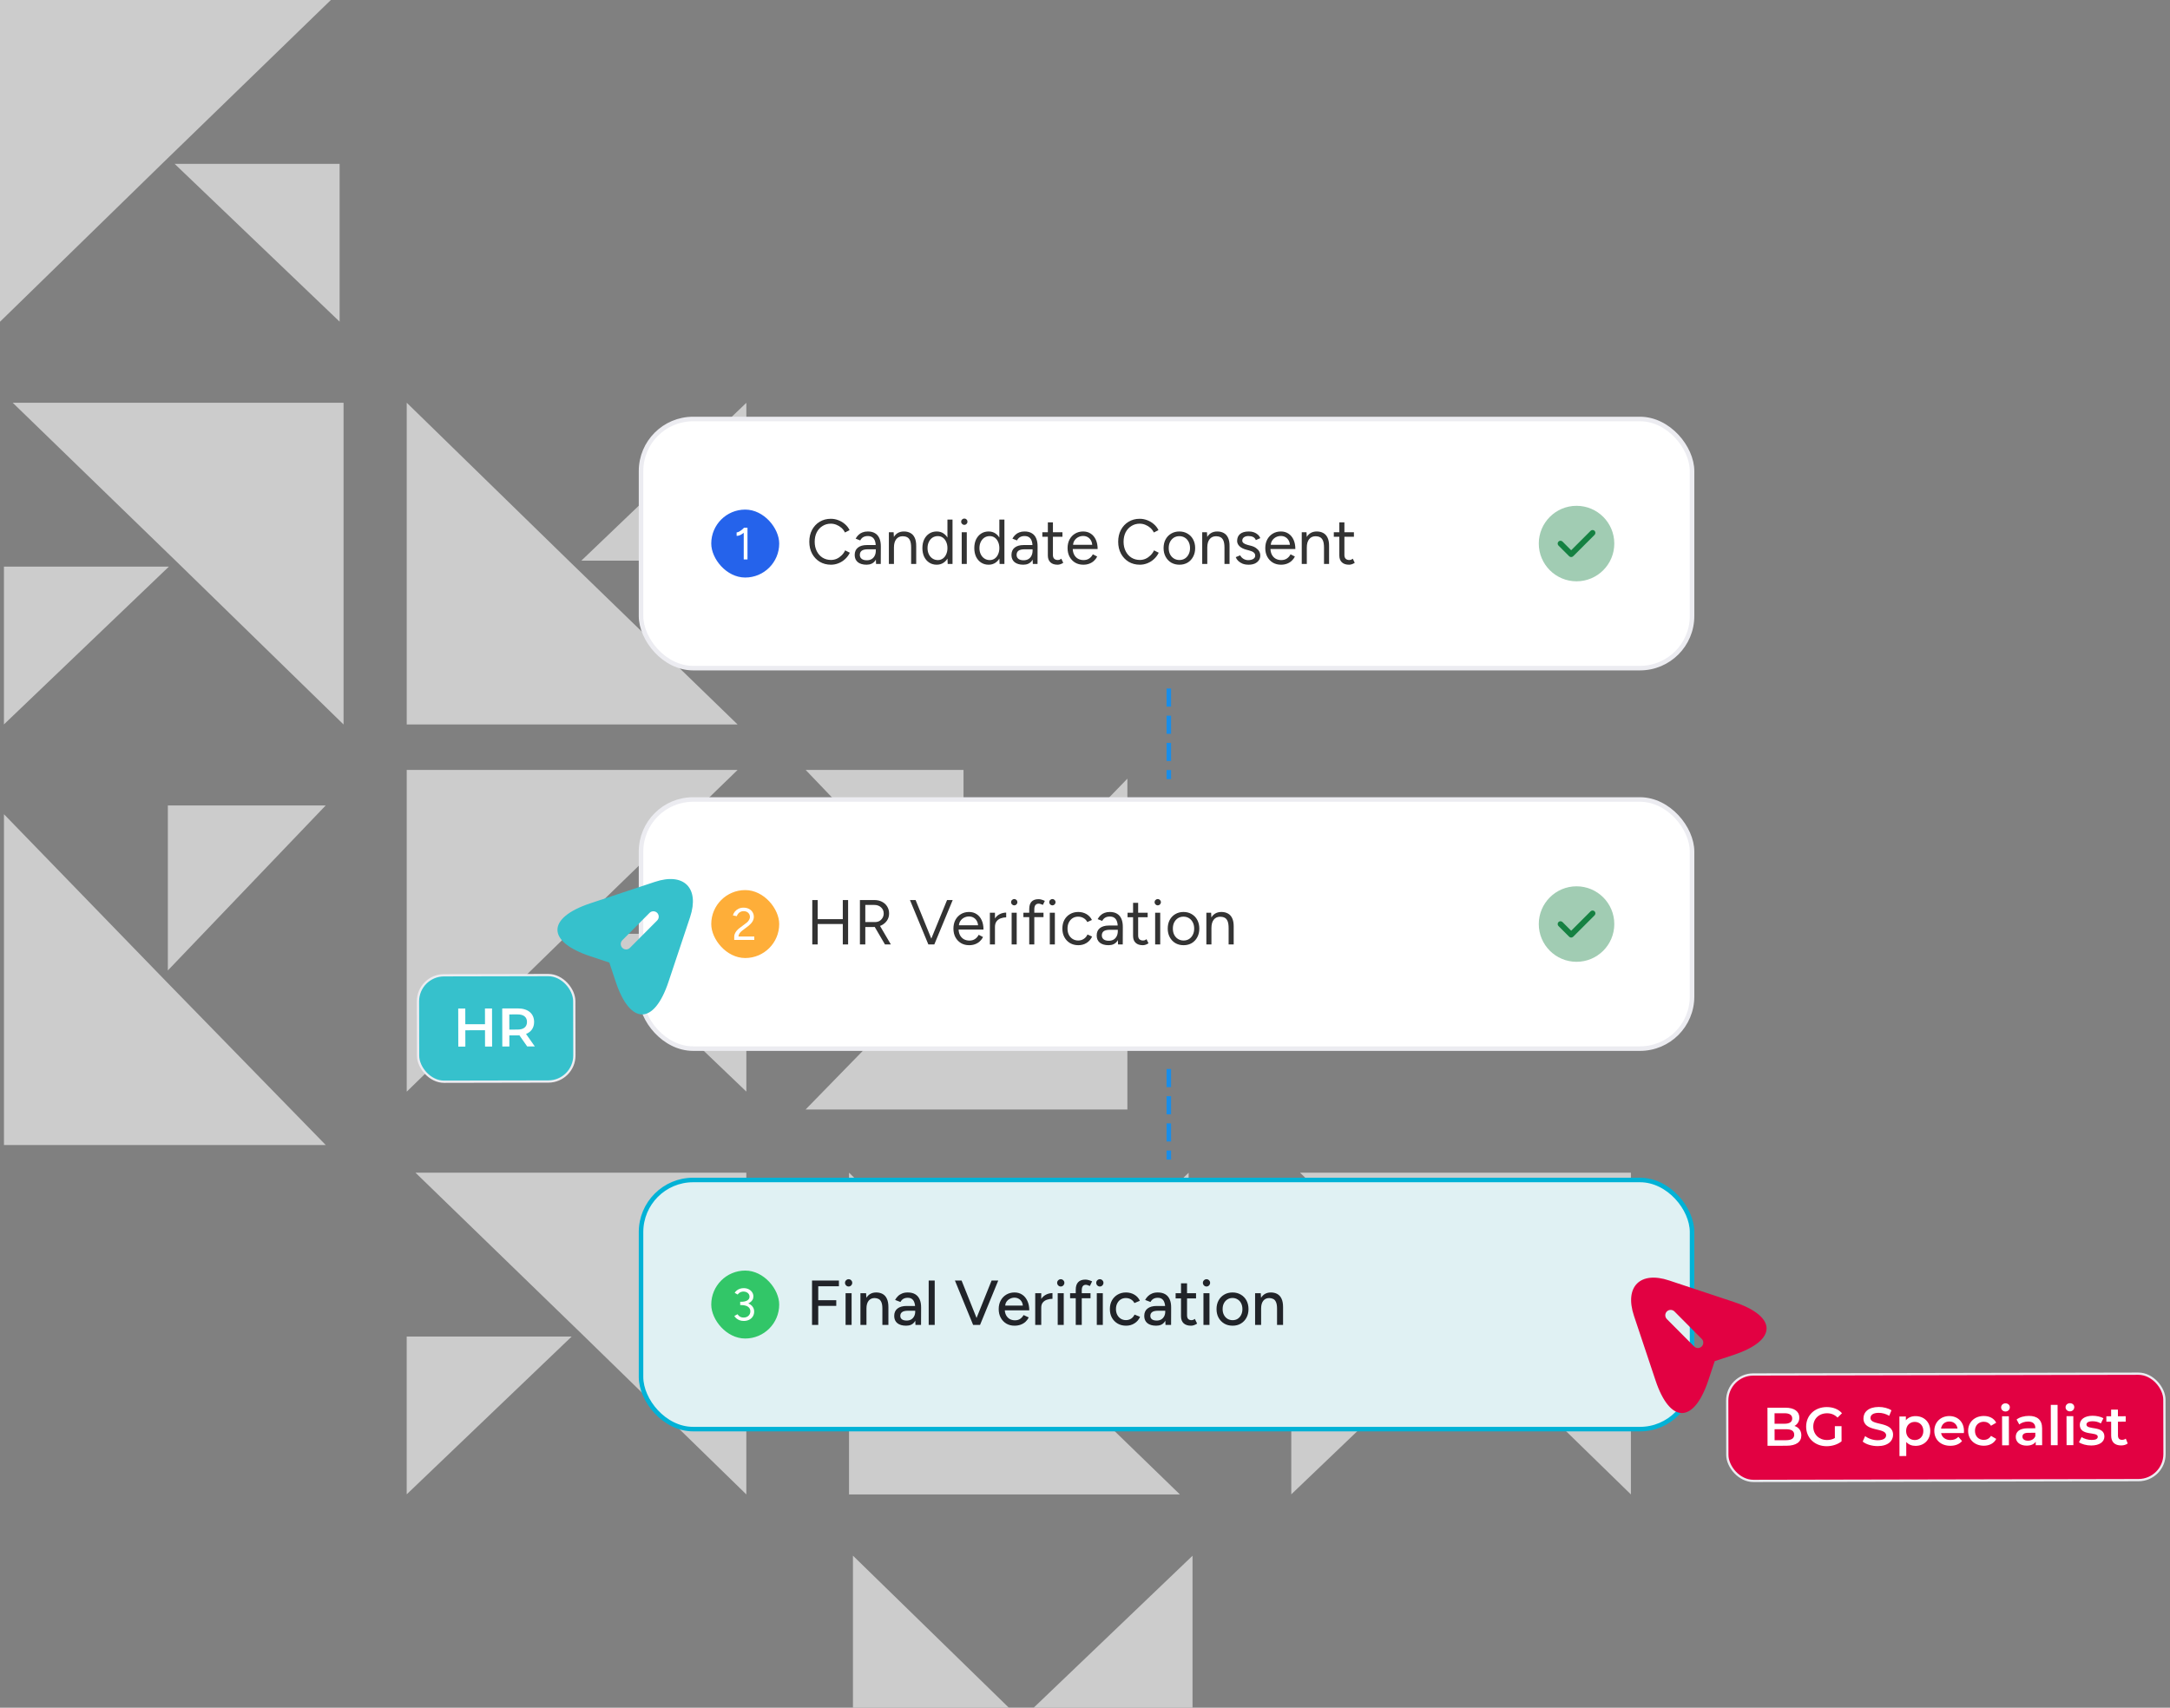 <svg width="479" height="377" viewBox="0 0 479 377" fill="none" xmlns="http://www.w3.org/2000/svg">
<rect x="0" y="0" width="479" height="377" fill="#808080" stroke="none"/>
<g opacity="0.6">
<path d="M73.034 0L36.127 35.794L0 71.031V0H73.034Z" fill="white"/>
<path d="M74.966 36.173V71.013L38.547 36.173H74.966Z" fill="white"/>
<path d="M260.444 329.917L223.537 294.122L187.41 258.886V329.917H260.444Z" fill="white"/>
<path d="M262.376 293.744V258.904L225.957 293.744H262.376Z" fill="white"/>
<path d="M261.312 414.469L224.404 378.674L188.277 343.438V414.469H261.312Z" fill="white"/>
<path d="M263.236 378.296V343.456L226.816 378.296H263.236Z" fill="white"/>
<path d="M286.966 258.886L323.873 294.681L360 329.917V258.886H286.966Z" fill="white"/>
<path d="M285.034 295.06V329.899L321.453 295.06H285.034Z" fill="white"/>
<path d="M162.815 159.941L125.908 124.146L89.781 88.91V159.941H162.815Z" fill="white"/>
<path d="M164.747 123.768V88.928L128.328 123.768H164.747Z" fill="white"/>
<path d="M162.815 169.976L125.908 205.77L89.781 241.006V169.976H162.815Z" fill="white"/>
<path d="M164.747 206.149V240.989L128.328 206.149H164.747Z" fill="white"/>
<path d="M91.708 258.886L128.615 294.681L164.742 329.917V258.886H91.708Z" fill="white"/>
<path d="M89.776 295.06V329.899L126.195 295.06H89.776Z" fill="white"/>
<path d="M248.855 171.905L213.061 208.813L177.825 244.939L248.855 244.939L248.855 171.905Z" fill="white"/>
<path d="M212.684 169.976L177.844 169.976L212.684 206.395L212.684 169.976Z" fill="white"/>
<path d="M0.875 179.751L36.669 216.658L71.906 252.785L0.875 252.785L0.875 179.751Z" fill="white"/>
<path d="M37.051 177.821L71.891 177.821L37.051 214.24L37.051 177.821Z" fill="white"/>
<path d="M2.802 88.91L39.709 124.705L75.836 159.941V88.91H2.802Z" fill="white"/>
<path d="M0.87 125.084V159.923L37.289 125.084H0.87Z" fill="white"/>
</g>
<rect x="141.5" y="92.5" width="232" height="55" rx="11.5" fill="white"/>
<rect x="141.5" y="92.5" width="232" height="55" rx="11.5" stroke="#ECECF1"/>
<rect x="157" y="112.5" width="15" height="15" rx="7.5" fill="#2563EB"/>
<path d="M164.17 123.5V116.95L164.24 116.5H165V123.5H164.17ZM162.6 118.3V117.53C162.74 117.537 162.907 117.49 163.1 117.39C163.293 117.29 163.493 117.16 163.7 117C163.907 116.84 164.087 116.673 164.24 116.5L164.76 117.07C164.54 117.303 164.31 117.513 164.07 117.7C163.83 117.887 163.587 118.037 163.34 118.15C163.093 118.257 162.847 118.307 162.6 118.3Z" fill="white"/>
<path d="M183.432 124.668C182.499 124.668 181.673 124.453 180.954 124.024C180.235 123.585 179.671 122.988 179.26 122.232C178.849 121.467 178.644 120.589 178.644 119.6C178.644 118.611 178.845 117.738 179.246 116.982C179.657 116.217 180.217 115.619 180.926 115.19C181.645 114.751 182.466 114.532 183.39 114.532C183.978 114.532 184.543 114.639 185.084 114.854C185.625 115.059 186.111 115.353 186.54 115.736C186.969 116.109 187.301 116.543 187.534 117.038L186.512 117.556C186.325 117.164 186.069 116.823 185.742 116.534C185.415 116.245 185.051 116.021 184.65 115.862C184.249 115.694 183.829 115.61 183.39 115.61C182.709 115.61 182.097 115.783 181.556 116.128C181.015 116.464 180.59 116.931 180.282 117.528C179.983 118.125 179.834 118.816 179.834 119.6C179.834 120.384 179.988 121.079 180.296 121.686C180.604 122.293 181.029 122.769 181.57 123.114C182.121 123.45 182.741 123.618 183.432 123.618C183.88 123.618 184.305 123.529 184.706 123.352C185.107 123.165 185.467 122.913 185.784 122.596C186.111 122.279 186.367 121.915 186.554 121.504L187.59 122.022C187.347 122.535 187.011 122.993 186.582 123.394C186.162 123.795 185.677 124.108 185.126 124.332C184.585 124.556 184.02 124.668 183.432 124.668ZM193.382 124.5L193.326 123.352V120.804C193.326 120.253 193.265 119.801 193.144 119.446C193.023 119.082 192.831 118.807 192.57 118.62C192.309 118.433 191.968 118.34 191.548 118.34C191.165 118.34 190.834 118.419 190.554 118.578C190.283 118.727 190.059 118.97 189.882 119.306L188.874 118.914C189.051 118.587 189.266 118.307 189.518 118.074C189.77 117.831 190.064 117.649 190.4 117.528C190.736 117.397 191.119 117.332 191.548 117.332C192.201 117.332 192.738 117.463 193.158 117.724C193.587 117.976 193.909 118.354 194.124 118.858C194.339 119.353 194.441 119.969 194.432 120.706L194.418 124.5H193.382ZM191.282 124.668C190.461 124.668 189.817 124.481 189.35 124.108C188.893 123.725 188.664 123.198 188.664 122.526C188.664 121.817 188.897 121.275 189.364 120.902C189.84 120.519 190.503 120.328 191.352 120.328H193.354V121.266H191.604C190.951 121.266 190.484 121.373 190.204 121.588C189.933 121.803 189.798 122.111 189.798 122.512C189.798 122.876 189.933 123.165 190.204 123.38C190.475 123.585 190.853 123.688 191.338 123.688C191.739 123.688 192.089 123.604 192.388 123.436C192.687 123.259 192.915 123.011 193.074 122.694C193.242 122.367 193.326 121.985 193.326 121.546H193.802C193.802 122.498 193.587 123.259 193.158 123.828C192.729 124.388 192.103 124.668 191.282 124.668ZM196.207 124.5V117.5H197.257L197.327 118.788V124.5H196.207ZM201.121 124.5V120.916H202.241V124.5H201.121ZM201.121 120.916C201.121 120.225 201.041 119.698 200.883 119.334C200.724 118.97 200.505 118.723 200.225 118.592C199.945 118.452 199.627 118.382 199.273 118.382C198.657 118.382 198.176 118.601 197.831 119.04C197.495 119.469 197.327 120.081 197.327 120.874H196.781C196.781 120.137 196.888 119.502 197.103 118.97C197.317 118.438 197.63 118.032 198.041 117.752C198.451 117.472 198.946 117.332 199.525 117.332C200.075 117.332 200.551 117.444 200.953 117.668C201.363 117.883 201.681 118.228 201.905 118.704C202.138 119.18 202.25 119.805 202.241 120.58V120.916H201.121ZM209.193 124.5L209.137 123.198V114.7H210.257V124.5H209.193ZM206.771 124.668C206.146 124.668 205.595 124.514 205.119 124.206C204.643 123.898 204.27 123.469 203.999 122.918C203.738 122.358 203.607 121.719 203.607 121C203.607 120.272 203.738 119.633 203.999 119.082C204.27 118.531 204.643 118.102 205.119 117.794C205.595 117.486 206.146 117.332 206.771 117.332C207.359 117.332 207.873 117.486 208.311 117.794C208.759 118.102 209.105 118.531 209.347 119.082C209.59 119.633 209.711 120.272 209.711 121C209.711 121.719 209.59 122.358 209.347 122.918C209.105 123.469 208.759 123.898 208.311 124.206C207.873 124.514 207.359 124.668 206.771 124.668ZM207.023 123.646C207.434 123.646 207.798 123.534 208.115 123.31C208.433 123.086 208.68 122.773 208.857 122.372C209.044 121.971 209.137 121.513 209.137 121C209.137 120.487 209.044 120.029 208.857 119.628C208.68 119.227 208.433 118.914 208.115 118.69C207.798 118.466 207.429 118.354 207.009 118.354C206.571 118.354 206.179 118.466 205.833 118.69C205.497 118.914 205.231 119.227 205.035 119.628C204.839 120.029 204.741 120.487 204.741 121C204.741 121.513 204.839 121.971 205.035 122.372C205.231 122.773 205.502 123.086 205.847 123.31C206.193 123.534 206.585 123.646 207.023 123.646ZM212.286 124.5V117.5H213.406V124.5H212.286ZM212.86 115.876C212.674 115.876 212.51 115.806 212.37 115.666C212.23 115.526 212.16 115.363 212.16 115.176C212.16 114.98 212.23 114.817 212.37 114.686C212.51 114.546 212.674 114.476 212.86 114.476C213.056 114.476 213.22 114.546 213.35 114.686C213.49 114.817 213.56 114.98 213.56 115.176C213.56 115.363 213.49 115.526 213.35 115.666C213.22 115.806 213.056 115.876 212.86 115.876ZM220.65 124.5L220.594 123.198V114.7H221.714V124.5H220.65ZM218.228 124.668C217.603 124.668 217.052 124.514 216.576 124.206C216.1 123.898 215.727 123.469 215.456 122.918C215.195 122.358 215.064 121.719 215.064 121C215.064 120.272 215.195 119.633 215.456 119.082C215.727 118.531 216.1 118.102 216.576 117.794C217.052 117.486 217.603 117.332 218.228 117.332C218.816 117.332 219.33 117.486 219.768 117.794C220.216 118.102 220.562 118.531 220.804 119.082C221.047 119.633 221.168 120.272 221.168 121C221.168 121.719 221.047 122.358 220.804 122.918C220.562 123.469 220.216 123.898 219.768 124.206C219.33 124.514 218.816 124.668 218.228 124.668ZM218.48 123.646C218.891 123.646 219.255 123.534 219.572 123.31C219.89 123.086 220.137 122.773 220.314 122.372C220.501 121.971 220.594 121.513 220.594 121C220.594 120.487 220.501 120.029 220.314 119.628C220.137 119.227 219.89 118.914 219.572 118.69C219.255 118.466 218.886 118.354 218.466 118.354C218.028 118.354 217.636 118.466 217.29 118.69C216.954 118.914 216.688 119.227 216.492 119.628C216.296 120.029 216.198 120.487 216.198 121C216.198 121.513 216.296 121.971 216.492 122.372C216.688 122.773 216.959 123.086 217.304 123.31C217.65 123.534 218.042 123.646 218.48 123.646ZM227.985 124.5L227.929 123.352V120.804C227.929 120.253 227.869 119.801 227.747 119.446C227.626 119.082 227.435 118.807 227.173 118.62C226.912 118.433 226.571 118.34 226.151 118.34C225.769 118.34 225.437 118.419 225.157 118.578C224.887 118.727 224.663 118.97 224.485 119.306L223.477 118.914C223.655 118.587 223.869 118.307 224.121 118.074C224.373 117.831 224.667 117.649 225.003 117.528C225.339 117.397 225.722 117.332 226.151 117.332C226.805 117.332 227.341 117.463 227.761 117.724C228.191 117.976 228.513 118.354 228.727 118.858C228.942 119.353 229.045 119.969 229.035 120.706L229.021 124.5H227.985ZM225.885 124.668C225.064 124.668 224.42 124.481 223.953 124.108C223.496 123.725 223.267 123.198 223.267 122.526C223.267 121.817 223.501 121.275 223.967 120.902C224.443 120.519 225.106 120.328 225.955 120.328H227.957V121.266H226.207C225.554 121.266 225.087 121.373 224.807 121.588C224.537 121.803 224.401 122.111 224.401 122.512C224.401 122.876 224.537 123.165 224.807 123.38C225.078 123.585 225.456 123.688 225.941 123.688C226.343 123.688 226.693 123.604 226.991 123.436C227.29 123.259 227.519 123.011 227.677 122.694C227.845 122.367 227.929 121.985 227.929 121.546H228.405C228.405 122.498 228.191 123.259 227.761 123.828C227.332 124.388 226.707 124.668 225.885 124.668ZM233.442 124.668C232.761 124.668 232.233 124.491 231.86 124.136C231.487 123.781 231.3 123.282 231.3 122.638V115.316H232.42V122.526C232.42 122.881 232.513 123.156 232.7 123.352C232.896 123.539 233.167 123.632 233.512 123.632C233.624 123.632 233.731 123.618 233.834 123.59C233.946 123.553 234.091 123.469 234.268 123.338L234.702 124.248C234.459 124.407 234.24 124.514 234.044 124.57C233.848 124.635 233.647 124.668 233.442 124.668ZM230.082 118.494V117.5H234.52V118.494H230.082ZM239.126 124.668C238.445 124.668 237.843 124.514 237.32 124.206C236.797 123.889 236.387 123.455 236.088 122.904C235.799 122.353 235.654 121.719 235.654 121C235.654 120.281 235.799 119.647 236.088 119.096C236.387 118.545 236.793 118.116 237.306 117.808C237.829 117.491 238.426 117.332 239.098 117.332C239.751 117.332 240.316 117.495 240.792 117.822C241.268 118.139 241.637 118.587 241.898 119.166C242.159 119.745 242.29 120.426 242.29 121.21H236.508L236.788 120.972C236.788 121.532 236.886 122.013 237.082 122.414C237.287 122.815 237.572 123.123 237.936 123.338C238.3 123.543 238.715 123.646 239.182 123.646C239.677 123.646 240.092 123.529 240.428 123.296C240.773 123.063 241.039 122.755 241.226 122.372L242.192 122.862C242.015 123.226 241.777 123.543 241.478 123.814C241.189 124.085 240.843 124.295 240.442 124.444C240.05 124.593 239.611 124.668 239.126 124.668ZM236.858 120.496L236.564 120.272H241.394L241.1 120.51C241.1 120.062 241.011 119.675 240.834 119.348C240.657 119.021 240.419 118.769 240.12 118.592C239.821 118.415 239.476 118.326 239.084 118.326C238.701 118.326 238.337 118.415 237.992 118.592C237.656 118.769 237.381 119.021 237.166 119.348C236.961 119.665 236.858 120.048 236.858 120.496ZM251.614 124.668C250.68 124.668 249.854 124.453 249.136 124.024C248.417 123.585 247.852 122.988 247.442 122.232C247.031 121.467 246.826 120.589 246.826 119.6C246.826 118.611 247.026 117.738 247.428 116.982C247.838 116.217 248.398 115.619 249.108 115.19C249.826 114.751 250.648 114.532 251.572 114.532C252.16 114.532 252.724 114.639 253.266 114.854C253.807 115.059 254.292 115.353 254.722 115.736C255.151 116.109 255.482 116.543 255.716 117.038L254.694 117.556C254.507 117.164 254.25 116.823 253.924 116.534C253.597 116.245 253.233 116.021 252.832 115.862C252.43 115.694 252.01 115.61 251.572 115.61C250.89 115.61 250.279 115.783 249.738 116.128C249.196 116.464 248.772 116.931 248.464 117.528C248.165 118.125 248.016 118.816 248.016 119.6C248.016 120.384 248.17 121.079 248.478 121.686C248.786 122.293 249.21 122.769 249.752 123.114C250.302 123.45 250.923 123.618 251.614 123.618C252.062 123.618 252.486 123.529 252.888 123.352C253.289 123.165 253.648 122.913 253.966 122.596C254.292 122.279 254.549 121.915 254.736 121.504L255.772 122.022C255.529 122.535 255.193 122.993 254.764 123.394C254.344 123.795 253.858 124.108 253.308 124.332C252.766 124.556 252.202 124.668 251.614 124.668ZM260.345 124.668C259.664 124.668 259.057 124.514 258.525 124.206C258.003 123.889 257.592 123.455 257.293 122.904C256.995 122.353 256.845 121.719 256.845 121C256.845 120.281 256.99 119.647 257.279 119.096C257.578 118.545 257.989 118.116 258.511 117.808C259.043 117.491 259.645 117.332 260.317 117.332C261.008 117.332 261.615 117.491 262.137 117.808C262.669 118.116 263.08 118.545 263.369 119.096C263.668 119.647 263.817 120.281 263.817 121C263.817 121.719 263.668 122.353 263.369 122.904C263.08 123.455 262.674 123.889 262.151 124.206C261.629 124.514 261.027 124.668 260.345 124.668ZM260.345 123.632C260.812 123.632 261.218 123.52 261.563 123.296C261.909 123.072 262.179 122.764 262.375 122.372C262.581 121.98 262.683 121.523 262.683 121C262.683 120.477 262.581 120.02 262.375 119.628C262.179 119.236 261.904 118.928 261.549 118.704C261.195 118.48 260.784 118.368 260.317 118.368C259.86 118.368 259.454 118.48 259.099 118.704C258.754 118.928 258.479 119.236 258.273 119.628C258.077 120.02 257.979 120.477 257.979 121C257.979 121.513 258.077 121.971 258.273 122.372C258.479 122.764 258.759 123.072 259.113 123.296C259.477 123.52 259.888 123.632 260.345 123.632ZM265.373 124.5V117.5H266.423L266.493 118.788V124.5H265.373ZM270.287 124.5V120.916H271.407V124.5H270.287ZM270.287 120.916C270.287 120.225 270.207 119.698 270.049 119.334C269.89 118.97 269.671 118.723 269.391 118.592C269.111 118.452 268.793 118.382 268.439 118.382C267.823 118.382 267.342 118.601 266.997 119.04C266.661 119.469 266.493 120.081 266.493 120.874H265.947C265.947 120.137 266.054 119.502 266.269 118.97C266.483 118.438 266.796 118.032 267.207 117.752C267.617 117.472 268.112 117.332 268.691 117.332C269.241 117.332 269.717 117.444 270.119 117.668C270.529 117.883 270.847 118.228 271.071 118.704C271.304 119.18 271.416 119.805 271.407 120.58V120.916H270.287ZM275.629 124.668C275.116 124.668 274.668 124.593 274.285 124.444C273.903 124.285 273.581 124.08 273.319 123.828C273.067 123.576 272.885 123.301 272.773 123.002L273.753 122.596C273.912 122.913 274.15 123.17 274.467 123.366C274.785 123.562 275.135 123.66 275.517 123.66C275.956 123.66 276.325 123.576 276.623 123.408C276.922 123.231 277.071 122.983 277.071 122.666C277.071 122.377 276.959 122.143 276.735 121.966C276.521 121.789 276.199 121.644 275.769 121.532L275.097 121.35C274.463 121.182 273.968 120.93 273.613 120.594C273.259 120.249 273.081 119.861 273.081 119.432C273.081 118.769 273.296 118.256 273.725 117.892C274.164 117.519 274.813 117.332 275.671 117.332C276.082 117.332 276.455 117.393 276.791 117.514C277.127 117.635 277.417 117.808 277.659 118.032C277.902 118.247 278.079 118.503 278.191 118.802L277.211 119.236C277.09 118.919 276.889 118.69 276.609 118.55C276.329 118.41 275.989 118.34 275.587 118.34C275.158 118.34 274.822 118.433 274.579 118.62C274.337 118.797 274.215 119.049 274.215 119.376C274.215 119.563 274.313 119.74 274.509 119.908C274.715 120.067 275.013 120.197 275.405 120.3L276.105 120.482C276.563 120.594 276.945 120.762 277.253 120.986C277.561 121.201 277.795 121.448 277.953 121.728C278.112 122.008 278.191 122.307 278.191 122.624C278.191 123.044 278.079 123.408 277.855 123.716C277.631 124.024 277.328 124.262 276.945 124.43C276.563 124.589 276.124 124.668 275.629 124.668ZM282.767 124.668C282.085 124.668 281.483 124.514 280.961 124.206C280.438 123.889 280.027 123.455 279.729 122.904C279.439 122.353 279.295 121.719 279.295 121C279.295 120.281 279.439 119.647 279.729 119.096C280.027 118.545 280.433 118.116 280.947 117.808C281.469 117.491 282.067 117.332 282.739 117.332C283.392 117.332 283.957 117.495 284.433 117.822C284.909 118.139 285.277 118.587 285.539 119.166C285.8 119.745 285.931 120.426 285.931 121.21H280.149L280.429 120.972C280.429 121.532 280.527 122.013 280.723 122.414C280.928 122.815 281.213 123.123 281.577 123.338C281.941 123.543 282.356 123.646 282.823 123.646C283.317 123.646 283.733 123.529 284.069 123.296C284.414 123.063 284.68 122.755 284.867 122.372L285.833 122.862C285.655 123.226 285.417 123.543 285.119 123.814C284.829 124.085 284.484 124.295 284.083 124.444C283.691 124.593 283.252 124.668 282.767 124.668ZM280.499 120.496L280.205 120.272H285.035L284.741 120.51C284.741 120.062 284.652 119.675 284.475 119.348C284.297 119.021 284.059 118.769 283.761 118.592C283.462 118.415 283.117 118.326 282.725 118.326C282.342 118.326 281.978 118.415 281.633 118.592C281.297 118.769 281.021 119.021 280.807 119.348C280.601 119.665 280.499 120.048 280.499 120.496ZM287.343 124.5V117.5H288.393L288.463 118.788V124.5H287.343ZM292.257 124.5V120.916H293.377V124.5H292.257ZM292.257 120.916C292.257 120.225 292.178 119.698 292.019 119.334C291.861 118.97 291.641 118.723 291.361 118.592C291.081 118.452 290.764 118.382 290.409 118.382C289.793 118.382 289.313 118.601 288.967 119.04C288.631 119.469 288.463 120.081 288.463 120.874H287.917C287.917 120.137 288.025 119.502 288.239 118.97C288.454 118.438 288.767 118.032 289.177 117.752C289.588 117.472 290.083 117.332 290.661 117.332C291.212 117.332 291.688 117.444 292.089 117.668C292.5 117.883 292.817 118.228 293.041 118.704C293.275 119.18 293.387 119.805 293.377 120.58V120.916H292.257ZM297.782 124.668C297.101 124.668 296.573 124.491 296.2 124.136C295.827 123.781 295.64 123.282 295.64 122.638V115.316H296.76V122.526C296.76 122.881 296.853 123.156 297.04 123.352C297.236 123.539 297.507 123.632 297.852 123.632C297.964 123.632 298.071 123.618 298.174 123.59C298.286 123.553 298.431 123.469 298.608 123.338L299.042 124.248C298.799 124.407 298.58 124.514 298.384 124.57C298.188 124.635 297.987 124.668 297.782 124.668ZM294.422 118.494V117.5H298.86V118.494H294.422Z" fill="#333333"/>
<path opacity="0.4" d="M348.001 128.333C352.604 128.333 356.335 124.602 356.335 120C356.335 115.398 352.604 111.667 348.001 111.667C343.399 111.667 339.668 115.398 339.668 120C339.668 124.602 343.399 128.333 348.001 128.333Z" fill="#158142"/>
<path d="M346.817 122.983C346.651 122.983 346.492 122.917 346.376 122.8L344.017 120.442C343.776 120.2 343.776 119.8 344.017 119.558C344.259 119.317 344.659 119.317 344.901 119.558L346.817 121.475L351.101 117.192C351.342 116.95 351.742 116.95 351.984 117.192C352.226 117.433 352.226 117.833 351.984 118.075L347.259 122.8C347.142 122.917 346.984 122.983 346.817 122.983Z" fill="#158142"/>
<line x1="258" y1="152" x2="258" y2="172" stroke="#198DE8" stroke-dasharray="4 2"/>
<rect x="141.5" y="176.5" width="232" height="55" rx="11.5" fill="white"/>
<rect x="141.5" y="176.5" width="232" height="55" rx="11.5" stroke="#ECECF1"/>
<rect x="157" y="196.5" width="15" height="15" rx="7.5" fill="#FEAE39"/>
<path d="M162.07 207.5V206.8C162.07 206.58 162.113 206.363 162.2 206.15C162.293 205.93 162.423 205.713 162.59 205.5C162.763 205.287 162.973 205.087 163.22 204.9L164.67 203.81C164.843 203.69 164.993 203.553 165.12 203.4C165.253 203.24 165.357 203.077 165.43 202.91C165.503 202.737 165.54 202.57 165.54 202.41C165.54 202.177 165.483 201.967 165.37 201.78C165.257 201.587 165.097 201.433 164.89 201.32C164.683 201.207 164.44 201.15 164.16 201.15C163.887 201.15 163.647 201.203 163.44 201.31C163.233 201.41 163.063 201.547 162.93 201.72C162.797 201.887 162.7 202.067 162.64 202.26L161.78 202.09C161.86 201.79 162.003 201.51 162.21 201.25C162.423 200.99 162.693 200.78 163.02 200.62C163.347 200.46 163.71 200.38 164.11 200.38C164.577 200.38 164.98 200.47 165.32 200.65C165.66 200.823 165.923 201.063 166.11 201.37C166.303 201.67 166.4 202.013 166.4 202.4C166.4 202.767 166.3 203.113 166.1 203.44C165.9 203.767 165.61 204.083 165.23 204.39L163.86 205.43C163.593 205.63 163.387 205.84 163.24 206.06C163.1 206.28 163.02 206.51 163 206.75H166.5V207.5H162.07Z" fill="white"/>
<path d="M186.036 208.5V198.7H187.212V208.5H186.036ZM179.302 208.5V198.7H180.492V208.5H179.302ZM180.352 203.992V202.914H186.288V203.992H180.352ZM189.816 208.5V198.7H193.008C193.642 198.7 194.202 198.826 194.688 199.078C195.182 199.33 195.565 199.68 195.836 200.128C196.116 200.576 196.256 201.089 196.256 201.668C196.256 202.247 196.106 202.76 195.808 203.208C195.509 203.656 195.103 204.011 194.59 204.272C194.076 204.524 193.498 204.65 192.854 204.65H191.006V208.5H189.816ZM195.346 208.5L192.994 204.482L193.932 203.866L196.648 208.5H195.346ZM191.006 203.558H193.176C193.53 203.558 193.848 203.479 194.128 203.32C194.408 203.152 194.632 202.928 194.8 202.648C194.977 202.359 195.066 202.032 195.066 201.668C195.066 201.108 194.87 200.655 194.478 200.31C194.095 199.955 193.596 199.778 192.98 199.778H191.006V203.558ZM205.048 208.5L209.052 198.7H210.298L206.238 208.5H205.048ZM204.922 208.5L200.862 198.7H202.108L206.098 208.5H204.922ZM213.929 208.668C213.247 208.668 212.645 208.514 212.123 208.206C211.6 207.889 211.189 207.455 210.891 206.904C210.601 206.353 210.457 205.719 210.457 205C210.457 204.281 210.601 203.647 210.891 203.096C211.189 202.545 211.595 202.116 212.109 201.808C212.631 201.491 213.229 201.332 213.901 201.332C214.554 201.332 215.119 201.495 215.595 201.822C216.071 202.139 216.439 202.587 216.701 203.166C216.962 203.745 217.093 204.426 217.093 205.21H211.311L211.591 204.972C211.591 205.532 211.689 206.013 211.885 206.414C212.09 206.815 212.375 207.123 212.739 207.338C213.103 207.543 213.518 207.646 213.985 207.646C214.479 207.646 214.895 207.529 215.231 207.296C215.576 207.063 215.842 206.755 216.029 206.372L216.995 206.862C216.817 207.226 216.579 207.543 216.281 207.814C215.991 208.085 215.646 208.295 215.245 208.444C214.853 208.593 214.414 208.668 213.929 208.668ZM211.661 204.496L211.367 204.272H216.197L215.903 204.51C215.903 204.062 215.814 203.675 215.637 203.348C215.459 203.021 215.221 202.769 214.923 202.592C214.624 202.415 214.279 202.326 213.887 202.326C213.504 202.326 213.14 202.415 212.795 202.592C212.459 202.769 212.183 203.021 211.969 203.348C211.763 203.665 211.661 204.048 211.661 204.496ZM219.121 204.706C219.121 203.95 219.266 203.339 219.555 202.872C219.845 202.396 220.213 202.046 220.661 201.822C221.119 201.589 221.599 201.472 222.103 201.472V202.522C221.693 202.522 221.296 202.592 220.913 202.732C220.54 202.863 220.232 203.082 219.989 203.39C219.747 203.698 219.625 204.118 219.625 204.65L219.121 204.706ZM218.505 208.5V201.5H219.625V208.5H218.505ZM223.306 208.5V201.5H224.426V208.5H223.306ZM223.88 199.876C223.693 199.876 223.53 199.806 223.39 199.666C223.25 199.526 223.18 199.363 223.18 199.176C223.18 198.98 223.25 198.817 223.39 198.686C223.53 198.546 223.693 198.476 223.88 198.476C224.076 198.476 224.239 198.546 224.37 198.686C224.51 198.817 224.58 198.98 224.58 199.176C224.58 199.363 224.51 199.526 224.37 199.666C224.239 199.806 224.076 199.876 223.88 199.876ZM227.19 208.5V200.702C227.19 199.974 227.358 199.428 227.694 199.064C228.039 198.691 228.562 198.504 229.262 198.504C229.448 198.504 229.658 198.537 229.892 198.602C230.125 198.667 230.372 198.761 230.634 198.882L230.214 199.764C229.999 199.68 229.817 199.615 229.668 199.568C229.518 199.521 229.392 199.498 229.29 199.498C228.963 199.498 228.716 199.605 228.548 199.82C228.389 200.025 228.31 200.347 228.31 200.786V208.5H227.19ZM225.902 202.466V201.5H230.34V202.466H225.902ZM231.728 208.5V201.5H232.848V208.5H231.728ZM232.302 199.876C232.115 199.876 231.952 199.806 231.812 199.666C231.672 199.526 231.602 199.363 231.602 199.176C231.602 198.98 231.672 198.817 231.812 198.686C231.952 198.546 232.115 198.476 232.302 198.476C232.498 198.476 232.661 198.546 232.792 198.686C232.932 198.817 233.002 198.98 233.002 199.176C233.002 199.363 232.932 199.526 232.792 199.666C232.661 199.806 232.498 199.876 232.302 199.876ZM238.034 208.668C237.343 208.668 236.732 208.514 236.2 208.206C235.668 207.889 235.252 207.455 234.954 206.904C234.655 206.353 234.506 205.719 234.506 205C234.506 204.281 234.65 203.647 234.94 203.096C235.238 202.545 235.654 202.116 236.186 201.808C236.718 201.491 237.324 201.332 238.006 201.332C238.678 201.332 239.28 201.486 239.812 201.794C240.344 202.102 240.75 202.536 241.03 203.096L240.008 203.558C239.821 203.185 239.55 202.895 239.196 202.69C238.841 202.475 238.435 202.368 237.978 202.368C237.52 202.368 237.114 202.48 236.76 202.704C236.414 202.928 236.139 203.241 235.934 203.642C235.738 204.034 235.64 204.487 235.64 205C235.64 205.513 235.738 205.971 235.934 206.372C236.139 206.764 236.419 207.072 236.774 207.296C237.138 207.52 237.548 207.632 238.006 207.632C238.463 207.632 238.869 207.515 239.224 207.282C239.588 207.049 239.863 206.722 240.05 206.302L241.072 206.764C240.792 207.361 240.386 207.828 239.854 208.164C239.322 208.5 238.715 208.668 238.034 208.668ZM246.798 208.5L246.742 207.352V204.804C246.742 204.253 246.681 203.801 246.56 203.446C246.439 203.082 246.247 202.807 245.986 202.62C245.725 202.433 245.384 202.34 244.964 202.34C244.581 202.34 244.25 202.419 243.97 202.578C243.699 202.727 243.475 202.97 243.298 203.306L242.29 202.914C242.467 202.587 242.682 202.307 242.934 202.074C243.186 201.831 243.48 201.649 243.816 201.528C244.152 201.397 244.535 201.332 244.964 201.332C245.617 201.332 246.154 201.463 246.574 201.724C247.003 201.976 247.325 202.354 247.54 202.858C247.755 203.353 247.857 203.969 247.848 204.706L247.834 208.5H246.798ZM244.698 208.668C243.877 208.668 243.233 208.481 242.766 208.108C242.309 207.725 242.08 207.198 242.08 206.526C242.08 205.817 242.313 205.275 242.78 204.902C243.256 204.519 243.919 204.328 244.768 204.328H246.77V205.266H245.02C244.367 205.266 243.9 205.373 243.62 205.588C243.349 205.803 243.214 206.111 243.214 206.512C243.214 206.876 243.349 207.165 243.62 207.38C243.891 207.585 244.269 207.688 244.754 207.688C245.155 207.688 245.505 207.604 245.804 207.436C246.103 207.259 246.331 207.011 246.49 206.694C246.658 206.367 246.742 205.985 246.742 205.546H247.218C247.218 206.498 247.003 207.259 246.574 207.828C246.145 208.388 245.519 208.668 244.698 208.668ZM252.255 208.668C251.573 208.668 251.046 208.491 250.673 208.136C250.299 207.781 250.113 207.282 250.113 206.638V199.316H251.233V206.526C251.233 206.881 251.326 207.156 251.513 207.352C251.709 207.539 251.979 207.632 252.325 207.632C252.437 207.632 252.544 207.618 252.647 207.59C252.759 207.553 252.903 207.469 253.081 207.338L253.515 208.248C253.272 208.407 253.053 208.514 252.857 208.57C252.661 208.635 252.46 208.668 252.255 208.668ZM248.895 202.494V201.5H253.333V202.494H248.895ZM254.984 208.5V201.5H256.104V208.5H254.984ZM255.558 199.876C255.371 199.876 255.208 199.806 255.068 199.666C254.928 199.526 254.858 199.363 254.858 199.176C254.858 198.98 254.928 198.817 255.068 198.686C255.208 198.546 255.371 198.476 255.558 198.476C255.754 198.476 255.917 198.546 256.048 198.686C256.188 198.817 256.258 198.98 256.258 199.176C256.258 199.363 256.188 199.526 256.048 199.666C255.917 199.806 255.754 199.876 255.558 199.876ZM261.262 208.668C260.58 208.668 259.974 208.514 259.442 208.206C258.919 207.889 258.508 207.455 258.21 206.904C257.911 206.353 257.762 205.719 257.762 205C257.762 204.281 257.906 203.647 258.196 203.096C258.494 202.545 258.905 202.116 259.428 201.808C259.96 201.491 260.562 201.332 261.234 201.332C261.924 201.332 262.531 201.491 263.054 201.808C263.586 202.116 263.996 202.545 264.286 203.096C264.584 203.647 264.734 204.281 264.734 205C264.734 205.719 264.584 206.353 264.286 206.904C263.996 207.455 263.59 207.889 263.068 208.206C262.545 208.514 261.943 208.668 261.262 208.668ZM261.262 207.632C261.728 207.632 262.134 207.52 262.48 207.296C262.825 207.072 263.096 206.764 263.292 206.372C263.497 205.98 263.6 205.523 263.6 205C263.6 204.477 263.497 204.02 263.292 203.628C263.096 203.236 262.82 202.928 262.466 202.704C262.111 202.48 261.7 202.368 261.234 202.368C260.776 202.368 260.37 202.48 260.016 202.704C259.67 202.928 259.395 203.236 259.19 203.628C258.994 204.02 258.896 204.477 258.896 205C258.896 205.513 258.994 205.971 259.19 206.372C259.395 206.764 259.675 207.072 260.03 207.296C260.394 207.52 260.804 207.632 261.262 207.632ZM266.289 208.5V201.5H267.339L267.409 202.788V208.5H266.289ZM271.203 208.5V204.916H272.323V208.5H271.203ZM271.203 204.916C271.203 204.225 271.123 203.698 270.965 203.334C270.806 202.97 270.587 202.723 270.307 202.592C270.027 202.452 269.709 202.382 269.355 202.382C268.739 202.382 268.258 202.601 267.913 203.04C267.577 203.469 267.409 204.081 267.409 204.874H266.863C266.863 204.137 266.97 203.502 267.185 202.97C267.399 202.438 267.712 202.032 268.123 201.752C268.533 201.472 269.028 201.332 269.607 201.332C270.157 201.332 270.633 201.444 271.035 201.668C271.445 201.883 271.763 202.228 271.987 202.704C272.22 203.18 272.332 203.805 272.323 204.58V204.916H271.203Z" fill="#333333"/>
<path opacity="0.4" d="M348.001 212.333C352.604 212.333 356.335 208.602 356.335 204C356.335 199.398 352.604 195.667 348.001 195.667C343.399 195.667 339.668 199.398 339.668 204C339.668 208.602 343.399 212.333 348.001 212.333Z" fill="#158142"/>
<path d="M346.817 206.983C346.651 206.983 346.492 206.917 346.376 206.8L344.017 204.442C343.776 204.2 343.776 203.8 344.017 203.558C344.259 203.317 344.659 203.317 344.901 203.558L346.817 205.475L351.101 201.192C351.342 200.95 351.742 200.95 351.984 201.192C352.226 201.433 352.226 201.833 351.984 202.075L347.259 206.8C347.142 206.917 346.984 206.983 346.817 206.983Z" fill="#158142"/>
<line x1="258" y1="236" x2="258" y2="256" stroke="#198DE8" stroke-dasharray="4 2"/>
<rect x="141.5" y="260.5" width="232" height="55" rx="11.5" fill="#E0F1F3"/>
<rect x="141.5" y="260.5" width="232" height="55" rx="11.5" stroke="#01B2D6"/>
<rect x="157" y="280.5" width="15" height="15" rx="7.5" fill="#32C668"/>
<path d="M164.19 291.62C163.85 291.62 163.54 291.57 163.26 291.47C162.987 291.363 162.75 291.227 162.55 291.06C162.357 290.893 162.203 290.717 162.09 290.53L162.79 290.14C162.863 290.233 162.953 290.34 163.06 290.46C163.173 290.573 163.317 290.67 163.49 290.75C163.663 290.83 163.877 290.87 164.13 290.87C164.583 290.87 164.947 290.74 165.22 290.48C165.493 290.22 165.63 289.893 165.63 289.5C165.63 289.2 165.547 288.947 165.38 288.74C165.22 288.533 164.987 288.377 164.68 288.27C164.373 288.163 164.007 288.11 163.58 288.11H163.39V287.45H163.56C163.98 287.45 164.367 287.497 164.72 287.59C165.073 287.683 165.38 287.82 165.64 288C165.907 288.18 166.11 288.4 166.25 288.66C166.397 288.92 166.47 289.22 166.47 289.56C166.47 289.973 166.367 290.337 166.16 290.65C165.96 290.957 165.687 291.197 165.34 291.37C164.993 291.537 164.61 291.62 164.19 291.62ZM163.39 288.04V287.39H163.58C164.153 287.39 164.607 287.293 164.94 287.1C165.28 286.9 165.45 286.617 165.45 286.25C165.45 286.05 165.397 285.867 165.29 285.7C165.183 285.527 165.027 285.39 164.82 285.29C164.62 285.183 164.387 285.13 164.12 285.13C163.94 285.13 163.77 285.157 163.61 285.21C163.457 285.257 163.313 285.33 163.18 285.43C163.053 285.523 162.937 285.643 162.83 285.79L162.17 285.41C162.297 285.203 162.457 285.023 162.65 284.87C162.85 284.717 163.077 284.597 163.33 284.51C163.583 284.423 163.86 284.38 164.16 284.38C164.567 284.38 164.93 284.46 165.25 284.62C165.577 284.78 165.833 285 166.02 285.28C166.207 285.553 166.3 285.863 166.3 286.21C166.3 286.503 166.23 286.763 166.09 286.99C165.95 287.217 165.753 287.41 165.5 287.57C165.253 287.73 164.963 287.85 164.63 287.93C164.303 288.003 163.947 288.04 163.56 288.04H163.39Z" fill="white"/>
<path d="M179.246 292.5V282.7H185.182V283.96H180.618V287.04H184.594V288.3H180.618V292.5H179.246ZM186.651 292.5V285.5H187.981V292.5H186.651ZM187.323 284.016C187.108 284.016 186.921 283.937 186.763 283.778C186.604 283.61 186.525 283.419 186.525 283.204C186.525 282.98 186.604 282.793 186.763 282.644C186.921 282.485 187.108 282.406 187.323 282.406C187.547 282.406 187.733 282.485 187.883 282.644C188.041 282.793 188.121 282.98 188.121 283.204C188.121 283.419 188.041 283.61 187.883 283.778C187.733 283.937 187.547 284.016 187.323 284.016ZM189.93 292.5V285.5H191.176L191.26 286.788V292.5H189.93ZM194.774 292.5V288.916H196.104V292.5H194.774ZM194.774 288.916C194.774 288.281 194.699 287.801 194.55 287.474C194.41 287.138 194.209 286.905 193.948 286.774C193.696 286.643 193.402 286.573 193.066 286.564C192.497 286.564 192.053 286.765 191.736 287.166C191.419 287.567 191.26 288.132 191.26 288.86H190.686C190.686 288.123 190.793 287.493 191.008 286.97C191.232 286.438 191.545 286.032 191.946 285.752C192.357 285.472 192.842 285.332 193.402 285.332C193.953 285.332 194.429 285.444 194.83 285.668C195.241 285.892 195.553 286.242 195.768 286.718C195.992 287.185 196.104 287.801 196.104 288.566V288.916H194.774ZM202.076 292.5L202.02 291.282V288.846C202.02 288.333 201.959 287.903 201.838 287.558C201.726 287.213 201.548 286.951 201.306 286.774C201.072 286.597 200.76 286.508 200.368 286.508C200.004 286.508 199.686 286.583 199.416 286.732C199.154 286.881 198.935 287.115 198.758 287.432L197.582 286.984C197.75 286.667 197.96 286.387 198.212 286.144C198.464 285.892 198.767 285.696 199.122 285.556C199.476 285.407 199.892 285.332 200.368 285.332C201.03 285.332 201.581 285.463 202.02 285.724C202.458 285.985 202.785 286.363 203 286.858C203.224 287.353 203.331 287.964 203.322 288.692L203.308 292.5H202.076ZM200.018 292.668C199.187 292.668 198.538 292.481 198.072 292.108C197.614 291.725 197.386 291.198 197.386 290.526C197.386 289.807 197.624 289.261 198.1 288.888C198.585 288.505 199.257 288.314 200.116 288.314H202.062V289.364H200.48C199.836 289.364 199.383 289.467 199.122 289.672C198.86 289.868 198.73 290.143 198.73 290.498C198.73 290.825 198.851 291.081 199.094 291.268C199.346 291.445 199.691 291.534 200.13 291.534C200.512 291.534 200.844 291.455 201.124 291.296C201.404 291.128 201.623 290.895 201.782 290.596C201.94 290.297 202.02 289.957 202.02 289.574H202.482C202.482 290.526 202.276 291.282 201.866 291.842C201.464 292.393 200.848 292.668 200.018 292.668ZM204.996 292.5V282.7H206.326V292.5H204.996ZM214.946 292.5L218.88 282.7H220.35L216.332 292.5H214.946ZM214.806 292.5L210.788 282.7H212.258L216.178 292.5H214.806ZM223.936 292.668C223.255 292.668 222.653 292.514 222.13 292.206C221.607 291.889 221.197 291.455 220.898 290.904C220.599 290.353 220.45 289.719 220.45 289C220.45 288.281 220.599 287.647 220.898 287.096C221.197 286.545 221.607 286.116 222.13 285.808C222.662 285.491 223.269 285.332 223.95 285.332C224.594 285.332 225.159 285.495 225.644 285.822C226.129 286.139 226.507 286.597 226.778 287.194C227.058 287.782 227.198 288.477 227.198 289.28H221.542L221.794 289.07C221.794 289.565 221.892 289.994 222.088 290.358C222.284 290.722 222.55 291.002 222.886 291.198C223.222 291.385 223.605 291.478 224.034 291.478C224.501 291.478 224.888 291.371 225.196 291.156C225.513 290.932 225.761 290.652 225.938 290.316L227.086 290.848C226.899 291.212 226.657 291.534 226.358 291.814C226.059 292.085 225.705 292.295 225.294 292.444C224.893 292.593 224.44 292.668 223.936 292.668ZM221.878 288.44L221.612 288.23H226.036L225.784 288.44C225.784 288.029 225.7 287.679 225.532 287.39C225.364 287.091 225.14 286.867 224.86 286.718C224.58 286.559 224.267 286.48 223.922 286.48C223.586 286.48 223.259 286.559 222.942 286.718C222.634 286.867 222.377 287.087 222.172 287.376C221.976 287.665 221.878 288.02 221.878 288.44ZM229.324 288.734C229.324 287.978 229.469 287.362 229.758 286.886C230.047 286.41 230.421 286.055 230.878 285.822C231.335 285.589 231.816 285.472 232.32 285.472V286.732C231.9 286.732 231.499 286.797 231.116 286.928C230.743 287.049 230.435 287.255 230.192 287.544C229.959 287.824 229.842 288.207 229.842 288.692L229.324 288.734ZM228.512 292.5V285.5H229.842V292.5H228.512ZM233.477 292.5V285.5H234.807V292.5H233.477ZM234.149 284.016C233.934 284.016 233.747 283.937 233.589 283.778C233.43 283.61 233.351 283.419 233.351 283.204C233.351 282.98 233.43 282.793 233.589 282.644C233.747 282.485 233.934 282.406 234.149 282.406C234.373 282.406 234.559 282.485 234.709 282.644C234.867 282.793 234.947 282.98 234.947 283.204C234.947 283.419 234.867 283.61 234.709 283.778C234.559 283.937 234.373 284.016 234.149 284.016ZM237.456 292.5V284.73C237.456 283.993 237.633 283.437 237.988 283.064C238.343 282.681 238.879 282.49 239.598 282.49C239.813 282.49 240.046 282.527 240.298 282.602C240.55 282.667 240.807 282.761 241.068 282.882L240.578 283.904C240.382 283.811 240.209 283.745 240.06 283.708C239.92 283.661 239.799 283.638 239.696 283.638C239.388 283.638 239.159 283.741 239.01 283.946C238.861 284.142 238.786 284.45 238.786 284.87V292.5H237.456ZM236.21 286.606V285.5H240.718V286.606H236.21ZM242.104 292.5V285.5H243.434V292.5H242.104ZM242.776 284.016C242.561 284.016 242.374 283.937 242.216 283.778C242.057 283.61 241.978 283.419 241.978 283.204C241.978 282.98 242.057 282.793 242.216 282.644C242.374 282.485 242.561 282.406 242.776 282.406C243 282.406 243.186 282.485 243.336 282.644C243.494 282.793 243.574 282.98 243.574 283.204C243.574 283.419 243.494 283.61 243.336 283.778C243.186 283.937 243 284.016 242.776 284.016ZM248.575 292.668C247.875 292.668 247.254 292.514 246.713 292.206C246.172 291.889 245.747 291.455 245.439 290.904C245.14 290.353 244.991 289.719 244.991 289C244.991 288.281 245.14 287.647 245.439 287.096C245.747 286.545 246.167 286.116 246.699 285.808C247.24 285.491 247.856 285.332 248.547 285.332C249.228 285.332 249.84 285.491 250.381 285.808C250.932 286.125 251.342 286.578 251.613 287.166L250.409 287.67C250.232 287.325 249.975 287.054 249.639 286.858C249.312 286.662 248.934 286.564 248.505 286.564C248.085 286.564 247.712 286.667 247.385 286.872C247.058 287.077 246.802 287.367 246.615 287.74C246.428 288.104 246.335 288.524 246.335 289C246.335 289.476 246.428 289.896 246.615 290.26C246.802 290.624 247.063 290.913 247.399 291.128C247.735 291.333 248.113 291.436 248.533 291.436C248.962 291.436 249.345 291.329 249.681 291.114C250.017 290.89 250.269 290.591 250.437 290.218L251.655 290.708C251.384 291.324 250.974 291.805 250.423 292.15C249.882 292.495 249.266 292.668 248.575 292.668ZM257.269 292.5L257.213 291.282V288.846C257.213 288.333 257.152 287.903 257.031 287.558C256.919 287.213 256.742 286.951 256.499 286.774C256.266 286.597 255.953 286.508 255.561 286.508C255.197 286.508 254.88 286.583 254.609 286.732C254.348 286.881 254.128 287.115 253.951 287.432L252.775 286.984C252.943 286.667 253.153 286.387 253.405 286.144C253.657 285.892 253.96 285.696 254.315 285.556C254.67 285.407 255.085 285.332 255.561 285.332C256.224 285.332 256.774 285.463 257.213 285.724C257.652 285.985 257.978 286.363 258.193 286.858C258.417 287.353 258.524 287.964 258.515 288.692L258.501 292.5H257.269ZM255.211 292.668C254.38 292.668 253.732 292.481 253.265 292.108C252.808 291.725 252.579 291.198 252.579 290.526C252.579 289.807 252.817 289.261 253.293 288.888C253.778 288.505 254.45 288.314 255.309 288.314H257.255V289.364H255.673C255.029 289.364 254.576 289.467 254.315 289.672C254.054 289.868 253.923 290.143 253.923 290.498C253.923 290.825 254.044 291.081 254.287 291.268C254.539 291.445 254.884 291.534 255.323 291.534C255.706 291.534 256.037 291.455 256.317 291.296C256.597 291.128 256.816 290.895 256.975 290.596C257.134 290.297 257.213 289.957 257.213 289.574H257.675C257.675 290.526 257.47 291.282 257.059 291.842C256.658 292.393 256.042 292.668 255.211 292.668ZM262.892 292.668C262.192 292.668 261.65 292.491 261.268 292.136C260.885 291.772 260.694 291.254 260.694 290.582V283.316H262.024V290.386C262.024 290.731 262.108 290.997 262.276 291.184C262.453 291.361 262.705 291.45 263.032 291.45C263.125 291.45 263.228 291.431 263.34 291.394C263.452 291.357 263.587 291.282 263.746 291.17L264.25 292.206C264.007 292.365 263.774 292.481 263.55 292.556C263.335 292.631 263.116 292.668 262.892 292.668ZM259.504 286.648V285.5H264.012V286.648H259.504ZM265.647 292.5V285.5H266.977V292.5H265.647ZM266.319 284.016C266.104 284.016 265.917 283.937 265.759 283.778C265.6 283.61 265.521 283.419 265.521 283.204C265.521 282.98 265.6 282.793 265.759 282.644C265.917 282.485 266.104 282.406 266.319 282.406C266.543 282.406 266.729 282.485 266.879 282.644C267.037 282.793 267.117 282.98 267.117 283.204C267.117 283.419 267.037 283.61 266.879 283.778C266.729 283.937 266.543 284.016 266.319 284.016ZM272.09 292.668C271.39 292.668 270.774 292.514 270.242 292.206C269.71 291.889 269.29 291.455 268.982 290.904C268.683 290.353 268.534 289.719 268.534 289C268.534 288.281 268.683 287.647 268.982 287.096C269.281 286.545 269.696 286.116 270.228 285.808C270.76 285.491 271.371 285.332 272.062 285.332C272.753 285.332 273.364 285.491 273.896 285.808C274.428 286.116 274.843 286.545 275.142 287.096C275.441 287.647 275.59 288.281 275.59 289C275.59 289.719 275.441 290.353 275.142 290.904C274.843 291.455 274.428 291.889 273.896 292.206C273.373 292.514 272.771 292.668 272.09 292.668ZM272.09 291.45C272.51 291.45 272.883 291.347 273.21 291.142C273.537 290.927 273.789 290.638 273.966 290.274C274.153 289.91 274.246 289.485 274.246 289C274.246 288.515 274.153 288.09 273.966 287.726C273.789 287.362 273.532 287.077 273.196 286.872C272.86 286.657 272.482 286.55 272.062 286.55C271.633 286.55 271.255 286.657 270.928 286.872C270.601 287.077 270.345 287.362 270.158 287.726C269.971 288.09 269.878 288.515 269.878 289C269.878 289.485 269.971 289.91 270.158 290.274C270.345 290.638 270.606 290.927 270.942 291.142C271.278 291.347 271.661 291.45 272.09 291.45ZM277.047 292.5V285.5H278.293L278.377 286.788V292.5H277.047ZM281.891 292.5V288.916H283.221V292.5H281.891ZM281.891 288.916C281.891 288.281 281.816 287.801 281.667 287.474C281.527 287.138 281.326 286.905 281.065 286.774C280.813 286.643 280.519 286.573 280.183 286.564C279.614 286.564 279.17 286.765 278.853 287.166C278.536 287.567 278.377 288.132 278.377 288.86H277.803C277.803 288.123 277.91 287.493 278.125 286.97C278.349 286.438 278.662 286.032 279.063 285.752C279.474 285.472 279.959 285.332 280.519 285.332C281.07 285.332 281.546 285.444 281.947 285.668C282.358 285.892 282.67 286.242 282.885 286.718C283.109 287.185 283.221 287.801 283.221 288.566V288.916H281.891Z" fill="#212429"/>
<rect x="92.251" y="215.322" width="34.5" height="23.5" rx="5.75" transform="rotate(-0.118 92.251 215.322)" fill="#36C1CC"/>
<rect x="92.251" y="215.322" width="34.5" height="23.5" rx="5.75" transform="rotate(-0.118 92.251 215.322)" stroke="#ECECF1" stroke-width="0.5"/>
<path d="M107.049 222.641L108.609 222.638L108.627 231.038L107.067 231.041L107.059 227.441L102.715 227.45L102.723 231.05L101.163 231.053L101.145 222.653L102.705 222.65L102.712 226.118L107.056 226.109L107.049 222.641ZM118.053 231.018L116.373 231.022L114.652 228.565C114.544 228.578 114.436 228.578 114.328 228.578L112.432 228.582L112.437 231.03L110.877 231.033L110.86 222.633L114.316 222.626C116.524 222.622 117.894 223.747 117.898 225.607C117.901 226.879 117.255 227.816 116.116 228.262L118.053 231.018ZM116.326 225.61C116.324 224.554 115.615 223.943 114.247 223.946L112.423 223.95L112.43 227.298L114.254 227.294C115.622 227.291 116.328 226.666 116.326 225.61Z" fill="white"/>
<path d="M144.556 194.687L130.259 199.437C120.648 202.651 120.648 207.892 130.259 211.09L134.502 212.499L135.911 216.742C139.11 226.353 144.366 226.353 147.565 216.742L152.331 202.461C154.452 196.048 150.969 192.549 144.556 194.687ZM145.063 203.205L139.046 209.253C138.809 209.491 138.508 209.602 138.207 209.602C137.906 209.602 137.606 209.491 137.368 209.253C136.909 208.794 136.909 208.034 137.368 207.575L143.385 201.527C143.844 201.067 144.604 201.067 145.063 201.527C145.522 201.986 145.522 202.746 145.063 203.205Z" fill="#36C1CC"/>
<rect x="381.251" y="303.449" width="96.5" height="23.5" rx="5.75" transform="rotate(-0.118 381.251 303.449)" fill="#E20142"/>
<rect x="381.251" y="303.449" width="96.5" height="23.5" rx="5.75" transform="rotate(-0.118 381.251 303.449)" stroke="#ECECF1" stroke-width="0.5"/>
<path d="M396.106 314.8C397.006 315.087 397.62 315.793 397.622 316.885C397.625 318.325 396.499 319.168 394.339 319.172L390.163 319.181L390.145 310.781L394.081 310.773C396.097 310.768 397.179 311.618 397.182 312.95C397.184 313.814 396.753 314.451 396.106 314.8ZM393.916 311.997L391.708 312.001L391.713 314.317L393.921 314.313C395.001 314.311 395.612 313.925 395.61 313.157C395.609 312.377 394.996 311.995 393.916 311.997ZM394.24 317.948C395.416 317.946 396.051 317.573 396.05 316.733C396.048 315.893 395.411 315.522 394.235 315.524L391.715 315.529L391.72 317.953L394.24 317.948ZM405.024 317.47L405.019 314.854L406.495 314.851L406.501 318.199C405.627 318.909 404.404 319.271 403.216 319.274C400.612 319.279 398.688 317.471 398.683 314.963C398.678 312.455 400.594 310.639 403.222 310.634C404.626 310.631 405.803 311.096 406.597 311.995L405.615 312.957C404.953 312.298 404.197 312 403.297 312.002C401.509 312.005 400.251 313.22 400.255 314.96C400.258 316.664 401.521 317.909 403.297 317.906C403.897 317.904 404.485 317.783 405.024 317.47ZM414.482 319.251C413.174 319.253 411.865 318.848 411.168 318.249L411.705 317.036C412.378 317.575 413.447 317.957 414.479 317.955C415.787 317.952 416.338 317.483 416.337 316.859C416.333 315.047 411.343 316.245 411.337 313.125C411.334 311.769 412.412 310.615 414.716 310.61C415.724 310.608 416.78 310.87 417.513 311.348L417.024 312.561C416.267 312.119 415.438 311.905 414.706 311.906C413.41 311.909 412.884 312.414 412.885 313.05C412.889 314.838 417.866 313.664 417.872 316.748C417.875 318.092 416.786 319.246 414.482 319.251ZM422.819 312.633C424.691 312.63 426.074 313.923 426.078 315.903C426.082 317.895 424.704 319.194 422.832 319.197C422.016 319.199 421.296 318.925 420.779 318.338L420.785 321.446L419.285 321.449L419.267 312.713L420.695 312.71L420.697 313.55C421.199 312.937 421.943 312.635 422.819 312.633ZM422.662 317.914C423.742 317.912 424.556 317.13 424.554 315.906C424.551 314.682 423.733 313.904 422.653 313.906C421.573 313.908 420.747 314.69 420.75 315.914C420.752 317.138 421.582 317.916 422.662 317.914ZM433.524 315.923C433.524 316.043 433.513 316.223 433.501 316.368L428.473 316.378C428.655 317.313 429.436 317.912 430.552 317.91C431.272 317.908 431.836 317.679 432.291 317.21L433.097 318.132C432.522 318.818 431.623 319.179 430.519 319.182C428.371 319.186 426.976 317.809 426.972 315.901C426.968 313.993 428.369 312.622 430.277 312.618C432.149 312.614 433.52 313.919 433.524 315.923ZM430.28 313.818C429.308 313.82 428.601 314.446 428.459 315.382L432.095 315.374C431.973 314.451 431.264 313.816 430.28 313.818ZM437.912 319.166C435.884 319.171 434.441 317.806 434.437 315.886C434.433 313.966 435.87 312.607 437.898 312.602C439.146 312.6 440.143 313.114 440.637 314.085L439.487 314.759C439.101 314.148 438.525 313.873 437.889 313.874C436.785 313.877 435.946 314.646 435.949 315.882C435.952 317.13 436.793 317.885 437.897 317.882C438.533 317.881 439.109 317.604 439.491 316.991L440.645 317.661C440.155 318.622 439.16 319.164 437.912 319.166ZM442.685 311.609C442.133 311.61 441.724 311.215 441.723 310.711C441.722 310.207 442.129 309.81 442.681 309.809C443.233 309.807 443.642 310.179 443.643 310.671C443.644 311.199 443.249 311.607 442.685 311.609ZM441.944 319.074L441.931 312.666L443.431 312.663L443.444 319.071L441.944 319.074ZM447.848 312.582C449.696 312.578 450.765 313.452 450.769 315.3L450.777 319.056L449.361 319.059L449.359 318.279C449 318.832 448.305 319.145 447.345 319.147C445.881 319.15 444.955 318.348 444.953 317.232C444.951 316.164 445.669 315.322 447.613 315.318L449.269 315.315L449.269 315.219C449.267 314.343 448.738 313.828 447.67 313.83C446.95 313.832 446.207 314.073 445.728 314.47L445.137 313.38C445.82 312.85 446.816 312.584 447.848 312.582ZM447.655 318.054C448.387 318.053 449.022 317.716 449.273 317.055L449.271 316.311L447.723 316.314C446.703 316.316 446.428 316.701 446.429 317.169C446.43 317.709 446.887 318.056 447.655 318.054ZM452.702 319.052L452.684 310.148L454.184 310.145L454.202 319.049L452.702 319.052ZM456.911 311.579C456.359 311.58 455.951 311.185 455.95 310.681C455.949 310.177 456.356 309.78 456.908 309.779C457.46 309.778 457.868 310.149 457.869 310.641C457.871 311.169 457.475 311.578 456.911 311.579ZM456.171 319.045L456.158 312.637L457.658 312.634L457.671 319.042L456.171 319.045ZM461.62 319.118C460.552 319.12 459.483 318.81 458.906 318.403L459.48 317.262C460.045 317.633 460.909 317.895 461.713 317.893C462.661 317.892 463.057 317.627 463.056 317.183C463.053 315.959 459.096 317.119 459.09 314.563C459.088 313.351 460.178 312.557 461.906 312.553C462.758 312.551 463.731 312.753 464.307 313.1L463.734 314.241C463.121 313.883 462.509 313.764 461.897 313.765C460.985 313.767 460.553 314.068 460.554 314.488C460.557 315.784 464.514 314.624 464.52 317.132C464.522 318.332 463.42 319.114 461.62 319.118ZM469.244 317.602L469.667 318.669C469.307 318.958 468.767 319.103 468.227 319.104C466.823 319.107 466.018 318.365 466.015 316.949L466.009 313.865L464.953 313.867L464.95 312.667L466.006 312.665L466.003 311.201L467.503 311.198L467.506 312.662L469.222 312.658L469.225 313.858L467.509 313.862L467.515 316.91C467.516 317.534 467.829 317.869 468.405 317.868C468.717 317.867 469.017 317.782 469.244 317.602Z" fill="white"/>
<path d="M368.444 282.687L382.741 287.437C392.352 290.651 392.352 295.892 382.741 299.09L378.498 300.499L377.089 304.742C373.89 314.353 368.634 314.353 365.435 304.742L360.669 290.461C358.548 284.048 362.031 280.549 368.444 282.687ZM367.937 291.205L373.954 297.253C374.191 297.491 374.492 297.602 374.793 297.602C375.094 297.602 375.394 297.491 375.632 297.253C376.091 296.794 376.091 296.034 375.632 295.575L369.615 289.527C369.156 289.067 368.396 289.067 367.937 289.527C367.478 289.986 367.478 290.746 367.937 291.205Z" fill="#E20142"/>
</svg>
